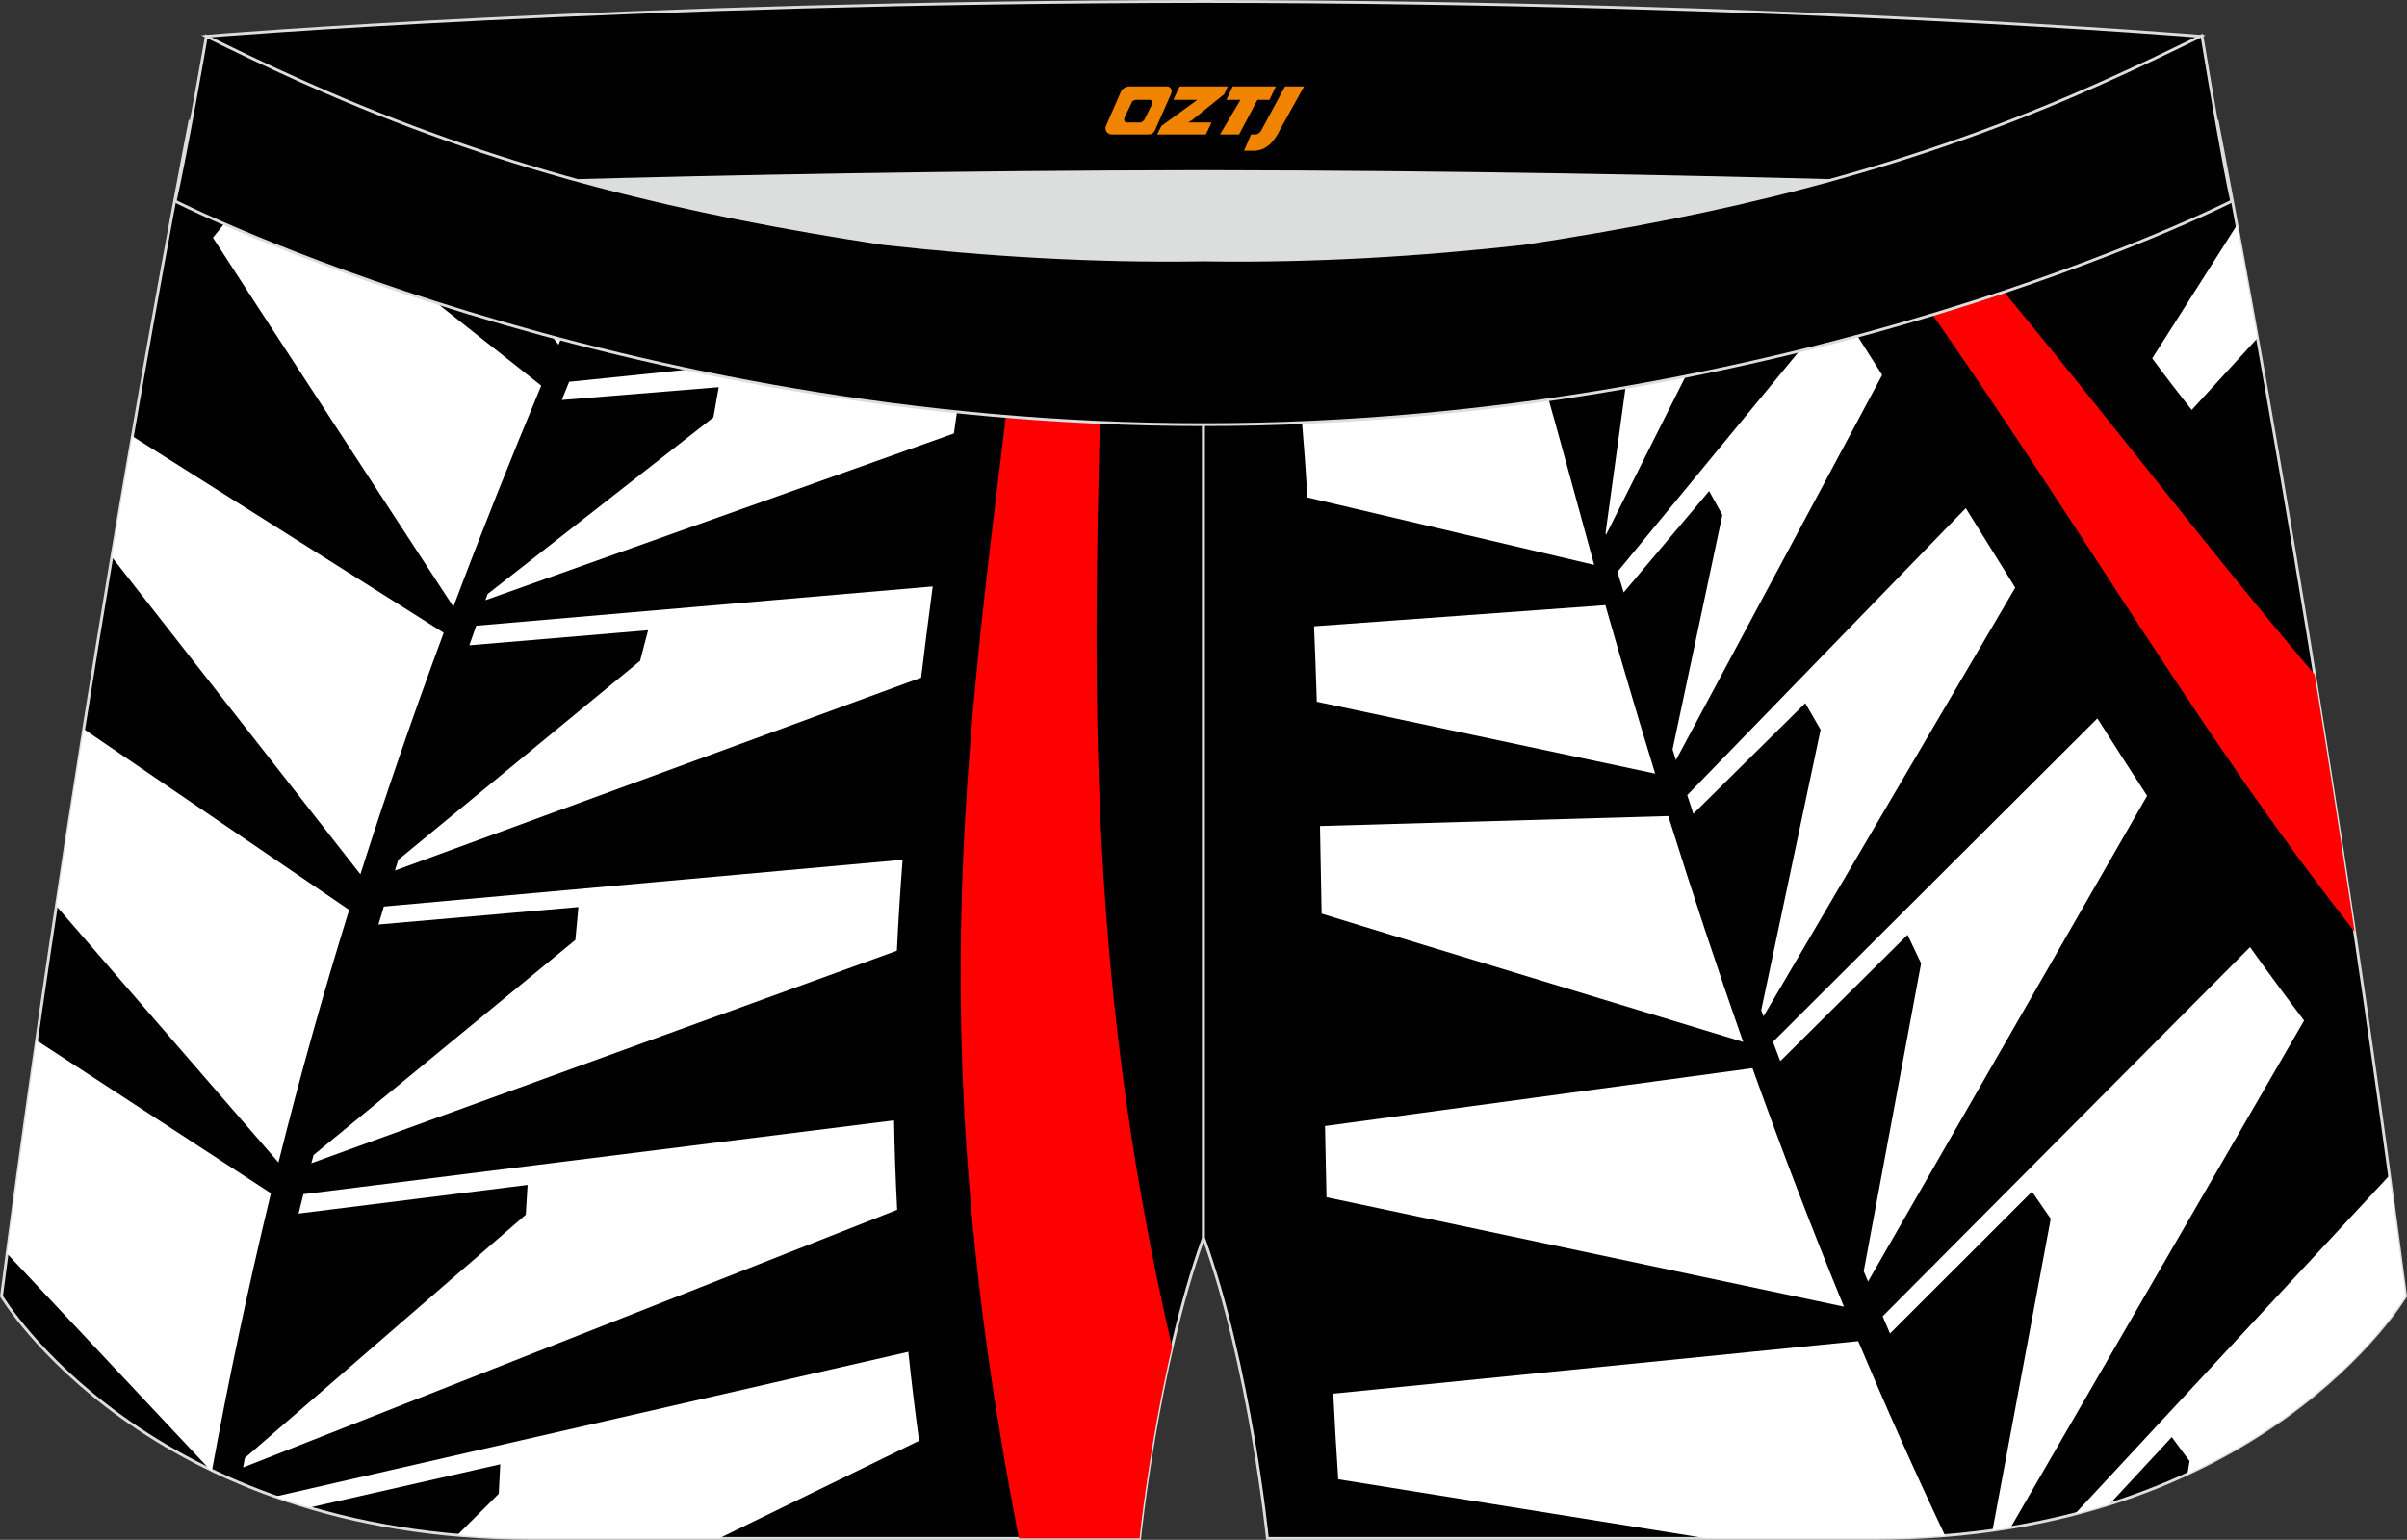 <?xml version="1.0" encoding="utf-8"?>
<!-- Generator: Adobe Illustrator 22.0.0, SVG Export Plug-In . SVG Version: 6.00 Build 0)  -->
<svg xmlns="http://www.w3.org/2000/svg" xmlns:xlink="http://www.w3.org/1999/xlink" version="1.1" id="图层_1" x="0px" y="0px" width="340.57px" height="217.94px" viewBox="0 0 340.57 217.94" enable-background="new 0 0 340.57 217.94" xml:space="preserve">
<rect x="0" y="0" width="340.57" height="217.94" fill="#333333" stroke="none"/>
<g>
	<path fill="#000001" stroke="#DCDDDD" stroke-width="0.4" stroke-miterlimit="22.926" d="M123.39,46.25   C85.2,40.44,59.14,32.98,26.85,17.22c0,0-14.83,75.21-26.64,166.24c0,0,20.45,34.28,75.19,34.28c54.73,0,85.85,0,85.85,0   s2.44-24.27,9.04-42.56V60.11l-0.44-11.42l0.44,11.42V48.68C154.54,48.88,138.91,47.99,123.39,46.25z"/>
	<path fill="#FF0001" d="M143.62,48.01c-6.31,54.13-13.85,95.62,0.55,169.73h17.07c0,0,1.31-12.98,4.59-27.1   c-12.87-55.48-10.97-99.3-9.93-142.08C151.8,48.45,147.71,48.26,143.62,48.01z"/>
	<path fill="#FFFFFF" d="M100.05,42.16c-2.62-0.53-5.19-1.08-7.72-1.65l-9.24,7.23l-0.6,1.46L100.05,42.16L100.05,42.16z    M83.48,38.39c-1.5,3.46-2.99,6.92-4.46,10.39l0,0L67.24,33.71C72.56,35.42,77.94,36.97,83.48,38.39L83.48,38.39z M18.73,61.74   c-0.92,5.31-1.9,11.02-2.91,17.08l35.17,44.92l0,0c3.68-11.56,7.62-22.94,11.79-34.18h0L18.73,61.74L18.73,61.74z M11.84,103.18   l37.56,25.6l0,0c-3.63,11.71-6.98,23.61-10,35.75L7.96,128.22C9.27,119.53,10.57,111.15,11.84,103.18L11.84,103.18z M5.16,147.24   c-1.4,9.78-2.8,19.87-4.17,30.18l28.62,30.49l0.39,0.19c2.29-12.55,5.05-25.62,8.33-39.21L5.16,147.24L5.16,147.24z M38.94,211.82   c1.56,0.55,3.17,1.07,4.83,1.56l27.01-6.13l-0.21,4.17l-5.87,5.86c3.41,0.3,6.97,0.46,10.69,0.46h26.34l28.31-13.82l0,0.01   c-0.58-4.3-1.09-8.5-1.52-12.6h0L38.94,211.82L38.94,211.82z M64.15,85.88c3.96-10.54,8.12-20.96,12.43-31.3l0,0L37.92,23.99l0,0   c-2.59,3.22-5.19,6.44-7.79,9.65C32.15,36.85,64.15,85.88,64.15,85.88L64.15,85.88z M126.94,171.23   c-0.22-4.29-0.37-8.51-0.44-12.66l0,0l-83.57,10.45c-0.23,0.92-0.46,1.83-0.69,2.74l32.41-4.05l-0.26,4.22l-39.74,34.42l-0.03,0.17   l-0.15,0.8l-0.07,0.38L126.94,171.23L126.94,171.23L126.94,171.23z M126.9,134.56L126.9,134.56l-82.85,30.08l0.09-0.34l0.02-0.06   l0.2-0.76l37.05-30.45l0.43-4.65l-28.3,2.47l0.07-0.22l0.44-1.46l0.26-0.86l73.4-6.62h0C127.38,125.99,127.1,130.27,126.9,134.56   L126.9,134.56z M130.33,95.91L130.33,95.91l-74.45,27.3l0.47-1.52l34.22-28.16l1.13-4.33l-25.29,2.13   c0.32-0.92,0.65-1.84,0.97-2.77L131.97,83h0C131.39,87.39,130.84,91.69,130.33,95.91L130.33,95.91z M134.97,61.35L68.68,84.95   l0.32-0.88l31.94-25l0.75-4.27l-22.2,1.81c0.35-0.86,0.69-1.72,1.04-2.57l56.3-5.79C136.19,52.73,135.57,57.09,134.97,61.35z"/>
	<path fill="#FFFFFF" d="M26.69,18.05c-0.28,1.42-0.9,4.65-1.8,9.44l4.59,1.01c1.1-1.23,2.22-2.47,3.35-3.74   c0.87-0.97,1.72-1.93,2.56-2.88L26.69,18.05z"/>
	<path fill="#000001" stroke="#DCDDDD" stroke-width="0.4" stroke-miterlimit="22.926" d="M217.19,46.25   c38.19-5.81,64.25-13.27,96.54-29.03c0,0,14.83,75.21,26.64,166.24c0,0-20.45,34.28-75.19,34.28c-54.73,0-85.85,0-85.85,0   s-2.44-24.27-9.04-42.56V60.11l0.44-11.42l-0.44,11.42V48.68C186.03,48.88,201.66,47.99,217.19,46.25z"/>
	<g>
		<path fill="#FF0001" d="M267.12,35.63c26.29,36.54,42.36,66.12,66.04,96.25c-1.92-12.88-3.83-25.09-5.66-36.41    c-18.11-21.33-33.66-42.39-51.22-62.72C273.24,33.76,270.2,34.72,267.12,35.63z"/>
		<path fill="#FFFFFF" d="M223.92,45.18c1.51-0.25,2.99-0.5,4.46-0.75l-7.68,10.21h0c-0.39-1.22-0.77-2.42-1.16-3.63l0,0    L223.92,45.18L223.92,45.18z M230.26,44.1l0.97,1.82l-4.06,29.52l0.07,0.25l17.24-34.35C239.9,42.32,235.17,43.24,230.26,44.1    L230.26,44.1z M338.09,166.36c0.77,5.63,1.53,11.32,2.28,17.09c0,0-8.95,15-30.86,25.16l0.29-1.81l-2.51-3.4l-8.79,9.47    c-1.58,0.5-3.22,0.97-4.9,1.4L338.09,166.36L338.09,166.36z M284.49,216.2l41.52-71.76l0,0c-2.6-3.42-5.14-6.88-7.65-10.39l0,0    l-51.98,52.25l0.35,0.83l0.6,1.4l0.09,0.21l20.09-20.08l2.65,3.84l-8.24,44.1C282.79,216.48,283.64,216.34,284.49,216.2    L284.49,216.2z M275.21,217.34c-3.21,0.26-6.55,0.4-10.04,0.4h-23.64l-52.18-8.37c-0.27-3.99-0.5-8.03-0.7-12.12l74.27-7.43l0,0    C266.79,199.01,270.88,208.19,275.21,217.34L275.21,217.34z M204.47,47.48c3.91-0.31,7.81-0.69,11.71-1.12    c0.39,1.31,0.77,2.61,1.15,3.92L204.47,47.48L204.47,47.48z M260.9,184.94c-4.61-11.22-8.9-22.47-12.94-33.76h0l-60.48,8.19    c0.06,3.37,0.13,6.73,0.21,10.08L260.9,184.94L260.9,184.94L260.9,184.94z M246.65,147.47c-3.74-10.62-7.25-21.27-10.6-31.97h0    l-49.28,1.41l0,0c0.09,4.13,0.16,8.27,0.23,12.4C190.63,130.47,246.65,147.47,246.65,147.47L246.65,147.47z M234.19,109.49    c-2.21-7.22-4.35-14.45-6.43-21.7l-0.61-2.14h0l-41.22,2.99l0,0c0.15,3.55,0.28,7.11,0.39,10.68v0L234.19,109.49L234.19,109.49    L234.19,109.49z M225.56,79.95c-2.37-8.58-4.68-17.26-7.14-25.9l-34.25,4.96l0,0.01c0.31,3.77,0.59,7.57,0.83,11.39h0    L225.56,79.95L225.56,79.95L225.56,79.95z M303.8,112.63c-2.33-3.57-4.67-7.21-7.04-10.95l0,0l-45.9,45.77    c0.34,0.92,0.69,1.83,1.03,2.74l18.01-17.88l1.92,4.04l-8.12,43.57l0.61,1.47L303.8,112.63L303.8,112.63L303.8,112.63z     M285.14,83.17l-35.62,60.68l-0.32-0.88l8.4-39.69l-2.17-3.76l-15.84,15.66c-0.29-0.88-0.58-1.76-0.86-2.64l39.41-40.62    C280.54,75.77,282.87,79.51,285.14,83.17L285.14,83.17z M266.31,53.07l-29.18,54.51l-0.48-1.5l7.05-33.2l-1.87-3.38l-12.09,14.35    l-0.89-2.91l31.13-37.81c0.91,1.42,1.83,2.86,2.76,4.31C263.95,49.35,265.14,51.22,266.31,53.07z"/>
		<path fill="#FFFFFF" d="M289.44,27.96c1.74-0.69,3.49-1.39,5.25-2.12l-4.22,3.85C290.13,29.11,289.78,28.53,289.44,27.96    L289.44,27.96z M316.5,31.86c0.82,4.44,1.8,9.81,2.91,16l-9.3,10.16c-1.9-2.39-3.76-4.82-5.59-7.3L316.5,31.86z"/>
	</g>
	<path fill="#DCDDDD" d="M217.19,46.25c32.31-4.91,55.93-11.01,82-22.32c-85.24-3.77-172.56-3.77-257.8,0   c26.06,11.3,49.69,17.4,82,22.32C152.9,49.57,187.67,49.57,217.19,46.25z"/>
	<path fill="#000001" stroke="#DCDDDD" stroke-width="0.4" stroke-miterlimit="22.926" d="M41.39,26.9c0,0,57.06-2.52,128.9-2.62   c71.84,0.1,128.9,2.62,128.9,2.62c4.74-2.06,7.2-19.34,12.17-21.76c0,0-58.03-4.85-141.07-4.94C87.25,0.29,29.19,5.13,29.19,5.13   C34.17,7.56,36.65,24.84,41.39,26.9z"/>
	<path fill="#000001" stroke="#DCDDDD" stroke-width="0.4" stroke-miterlimit="22.926" d="M124.94,34.46   c14.85,1.66,29.79,2.55,44.73,2.34l0.61-0.01l0.61,0.01c14.95,0.21,29.88-0.68,44.73-2.34c28.02-4.27,52.81-10.15,78.82-21.44   c4.73-2.06,9.42-4.23,14.05-6.49l3.06-1.49c1.29,7.74,3.2,18.96,4.21,23.44c0,0-62.32,31.65-145.5,31.62   C87.11,60.13,24.79,28.48,24.79,28.48c1.61-7.14,4.41-23.35,4.41-23.35l0.29,0.14l2.58,1.26c4.64,2.26,9.32,4.44,14.06,6.49   C72.14,24.31,96.92,30.19,124.94,34.46z"/>
	
</g>
<g>
	<path fill="#F08300" d="M181.82,12.23l-3.4,6.3c-0.2,0.3-0.5,0.5-0.8,0.5h-0.6l-1,2.3h1.2c2,0.1,3.2-1.5,3.9-3L184.52,12.23h-2.5L181.82,12.23z"/>
	<polygon fill="#F08300" points="174.62,12.23 ,180.52,12.23 ,179.62,14.13 ,177.92,14.13 ,175.32,19.03 ,172.62,19.03 ,175.52,14.13 ,173.52,14.13 ,174.42,12.23"/>
	<polygon fill="#F08300" points="168.62,17.33 ,168.12,17.33 ,168.62,17.03 ,173.22,13.33 ,173.72,12.23 ,166.92,12.23 ,166.62,12.83 ,166.02,14.13 ,168.82,14.13 ,169.42,14.13 ,164.32,17.83    ,163.72,19.03 ,170.32,19.03 ,170.62,19.03 ,171.42,17.33"/>
	<path fill="#F08300" d="M165.12,12.23H159.82C159.32,12.23,158.82,12.53,158.62,12.93L156.52,17.73C156.22,18.33,156.62,19.03,157.32,19.03h5.2c0.4,0,0.7-0.2,0.9-0.6L165.72,13.23C165.92,12.73,165.62,12.23,165.12,12.23z M163.02,14.73L161.92,16.93C161.72,17.23,161.42,17.33,161.32,17.33l-1.8,0C159.32,17.33,158.92,17.23,159.12,16.63l1-2.1c0.1-0.3,0.4-0.4,0.7-0.4h1.9   C162.92,14.13,163.12,14.43,163.02,14.73z"/>
</g>
</svg>